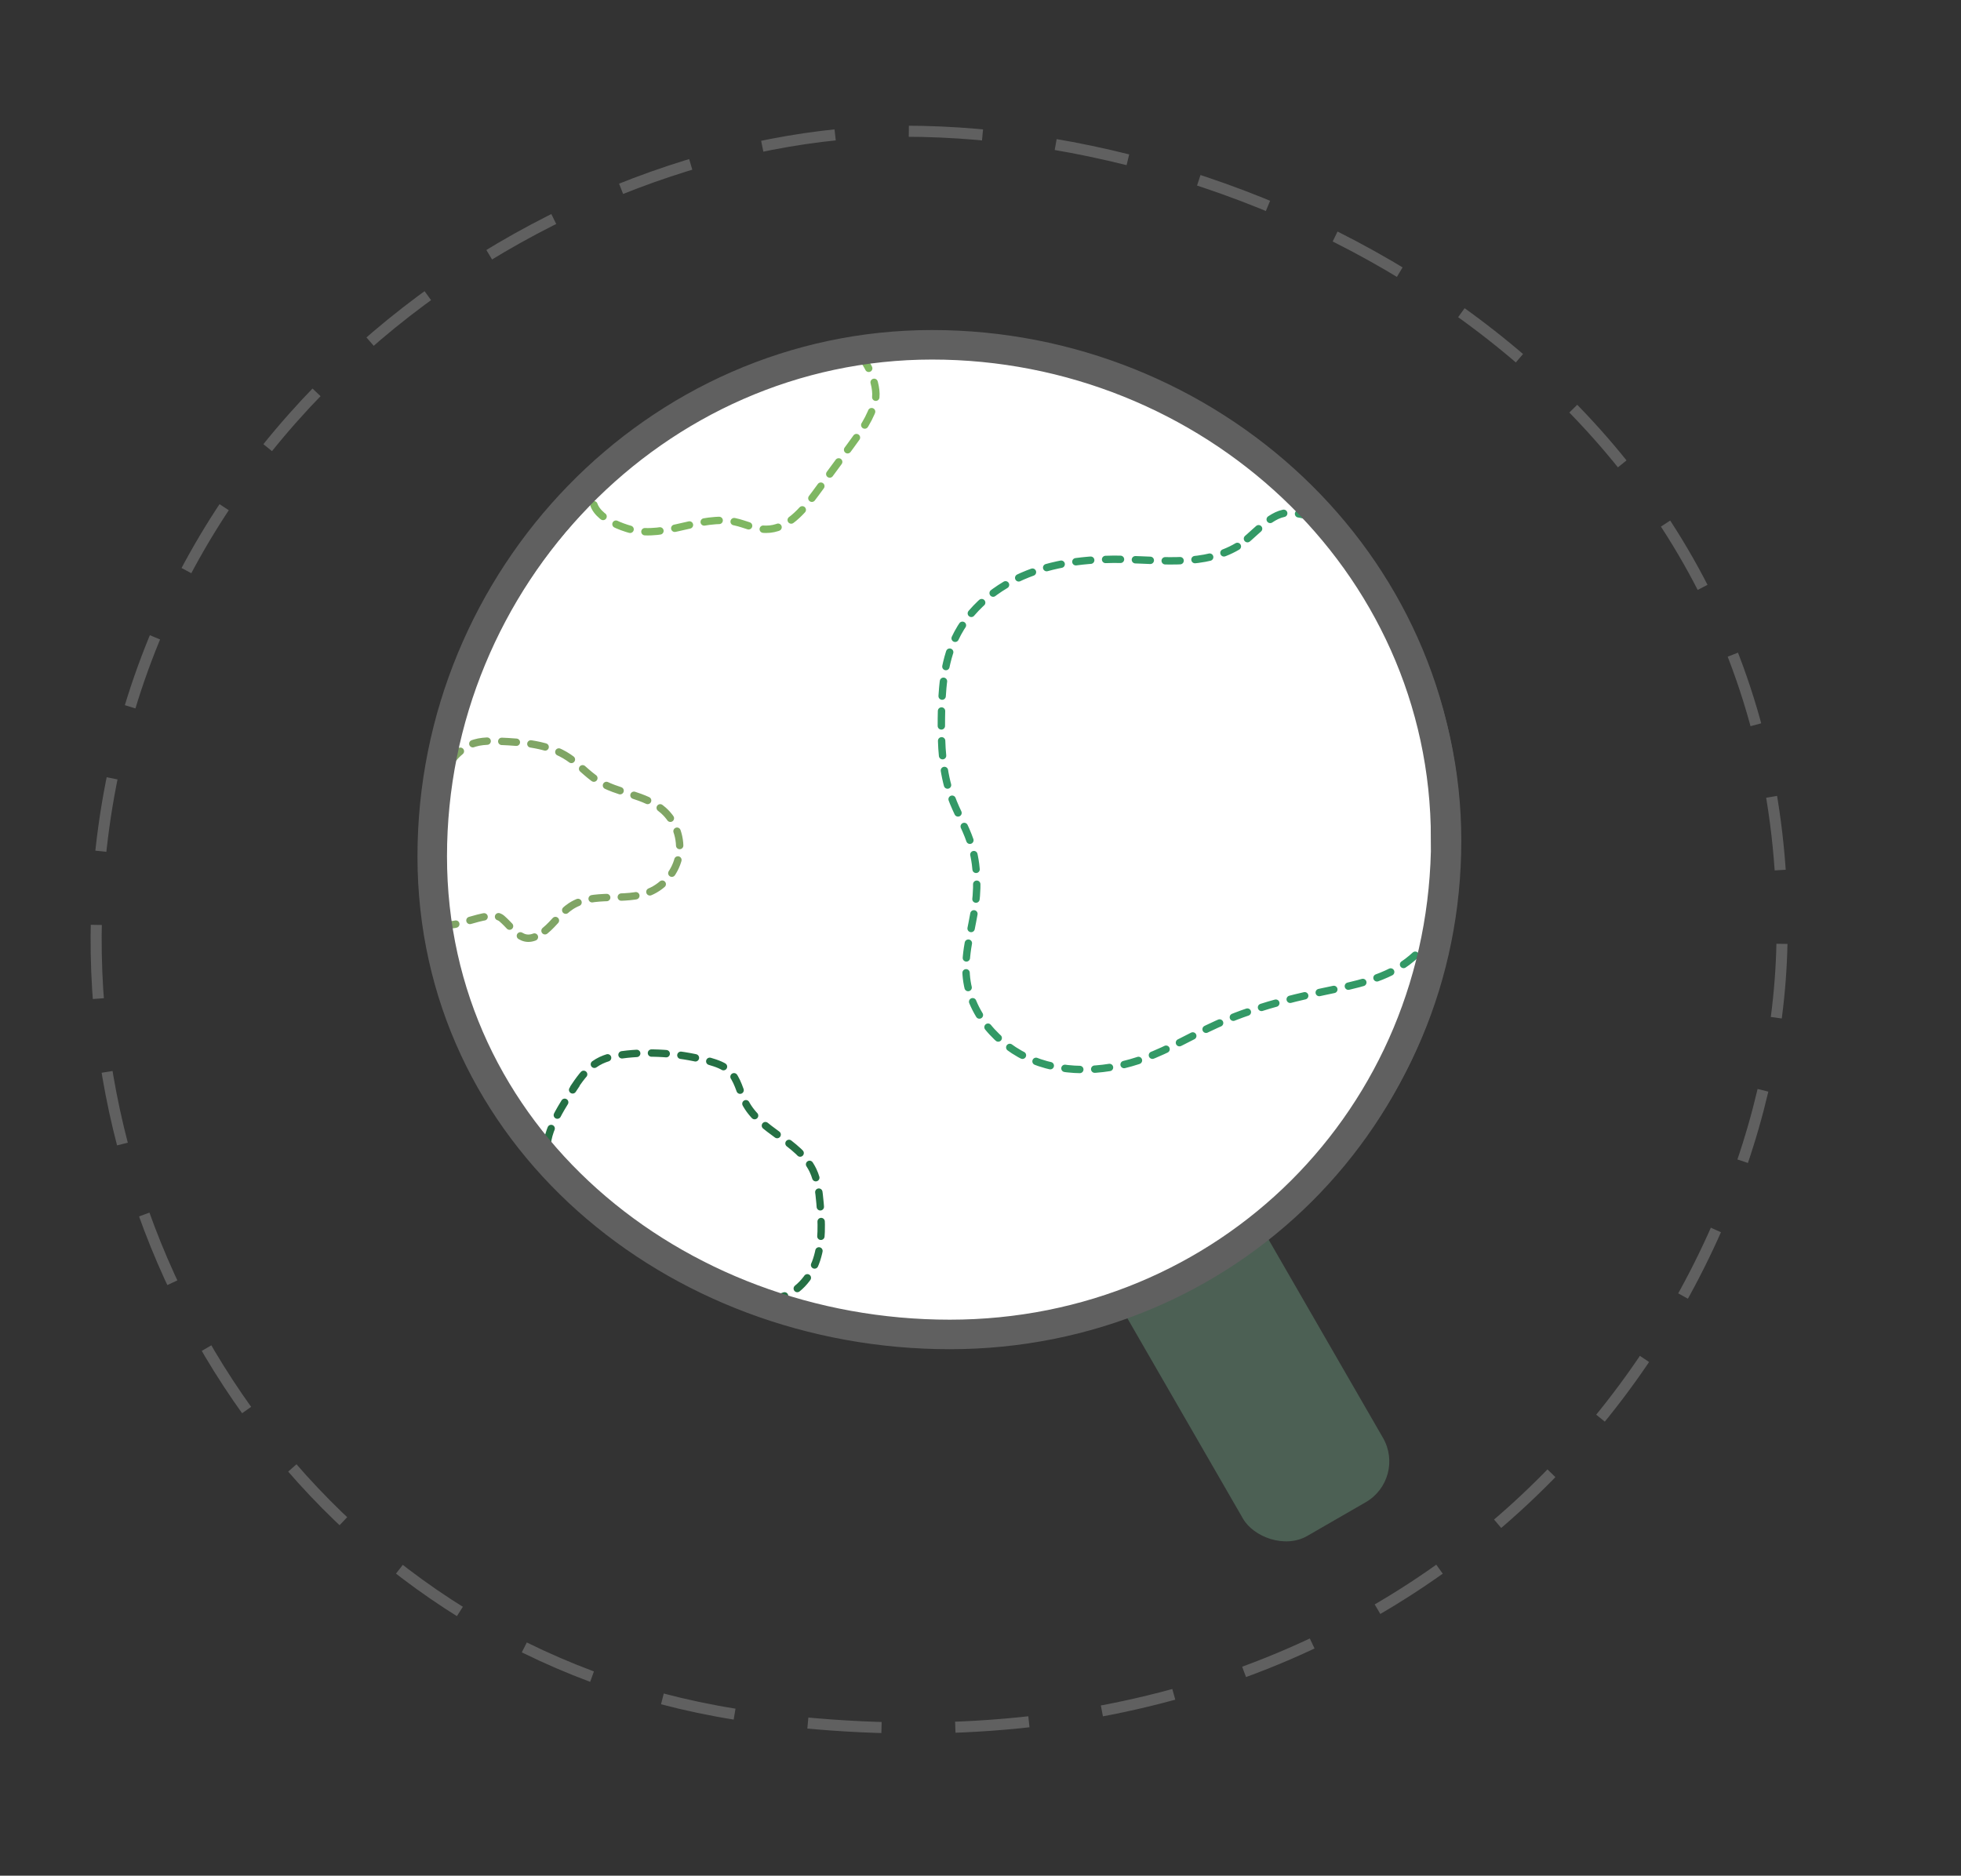<svg xmlns="http://www.w3.org/2000/svg" id="Layer_1" data-name="Layer 1" viewBox="0 0 132.84 127.08"><rect x="0" y="0" width="132.84" height="127.08" fill="#333333" stroke="none"/><defs><style>      .cls-1, .cls-2, .cls-3, .cls-4, .cls-5, .cls-6 {        stroke-miterlimit: 10;      }      .cls-1, .cls-7 {        fill: #fff;      }      .cls-1, .cls-4, .cls-5 {        stroke: #606060;      }      .cls-2 {        stroke: #257044;        stroke-dasharray: 1 1;      }      .cls-2, .cls-3, .cls-8, .cls-4, .cls-5, .cls-6 {        fill: none;      }      .cls-2, .cls-3, .cls-8, .cls-6 {        stroke-linecap: round;        stroke-width: .5px;      }      .cls-3 {        stroke: #396;        stroke-dasharray: 1.01 1.01;      }      .cls-8 {        stroke: #7fb762;        stroke-dasharray: 1.02 1.02;        stroke-linejoin: round;      }      .cls-4 {        stroke-dasharray: 5 5;        stroke-width: .75px;      }      .cls-5 {        stroke-width: 2px;      }      .cls-6 {        stroke: #80a565;        stroke-dasharray: .99 .99;      }      .cls-9 {        fill: #4c6054;      }    </style></defs><path class="cls-4" d="M120.71,63.97c-.54,25.72-24.14,58.47-69.62,52.36-27.61-3.71-45.23-28.39-44.56-54.11C7.43,28.15,37.96,8.89,61.24,8.89c25.99,0,60.24,18.46,59.47,55.08Z"></path><g><rect class="cls-9" x="76.59" y="71.27" width="10.95" height="33.92" rx="3.19" ry="3.19" transform="translate(-33.11 52.81) rotate(-29.98)"></rect><g><g><path class="cls-1" d="M98.49,56.96c0,18.76-14.91,33.39-33.68,33.39s-35.15-13.43-35.15-32.19,15.17-34.45,33.95-34.45,34.88,14.5,34.88,33.25Z"></path><g><path class="cls-7" d="M83.82,37.02c-2.21,1.31-4.97.95-7.53.88-2.26-.06-4.56.15-6.66.98-2.1.83-3.99,2.35-4.94,4.39-.78,1.67-.9,3.56-.92,5.4-.02,1.8.05,3.64.67,5.33.37,1.02.93,1.96,1.28,2.98.46,1.36.55,2.83.36,4.26-.21,1.6-.75,3.19-.63,4.8.19,2.57,2.12,4.82,4.52,5.79,2.39.96,5.15.76,7.57-.13,1.69-.62,3.23-1.56,4.87-2.3,2.29-1.04,4.74-1.69,7.21-2.21,2.12-.45,4.37-.86,6.02-2.27,1.48-1.26,2.6-2.96,2.73-4.9.13-2,.2-4.99-.07-6.92-.54-3.88-1.62-6.92-3.29-10.47-1.11-2.35-2.44-4.36-4.3-6.56-.62-.73-2.49-1.37-3.53-1.32-1.24.07-2.33,1.65-3.35,2.25Z"></path><path class="cls-3" d="M83.82,37.02c-2.21,1.31-4.97.95-7.53.88-2.26-.06-4.56.15-6.66.98-2.1.83-3.99,2.35-4.94,4.39-.78,1.67-.9,3.56-.92,5.4-.02,1.8.05,3.64.67,5.33.37,1.02.93,1.96,1.28,2.98.46,1.36.54,2.83.36,4.26-.21,1.6-.75,3.19-.63,4.8.19,2.57,2.12,4.82,4.52,5.79,2.39.96,5.15.76,7.57-.13,1.69-.62,3.23-1.56,4.87-2.3,2.29-1.04,4.74-1.69,7.21-2.21,2.12-.45,4.37-.86,6.02-2.27,1.48-1.26,2.6-2.96,2.73-4.9.13-2,.2-4.99-.07-6.92-.54-3.88-1.62-6.92-3.29-10.47-1.11-2.35-2.44-4.36-4.3-6.56-.62-.73-2.49-1.37-3.53-1.32-1.24.07-2.33,1.65-3.35,2.25Z"></path></g><g><path class="cls-7" d="M58.22,24.18c.33,0,1.34,1.82,1.07,2.96-.27,1.14-.98,2.12-1.68,3.07-.8,1.08-1.6,2.17-2.39,3.25-.84,1.15-1.91,2.41-3.33,2.4-.73,0-1.4-.36-2.11-.51-2.31-.49-4.71,1.15-7,.54-1.68-.45-3.43-1.57-2.19-3.01,1.34-1.55,4.08-3.5,5.86-4.46,1.91-1.03,2.96-1.56,4.99-2.33.81-.31,5.15-1.93,6.79-1.93Z"></path><path class="cls-8" d="M58.22,24.18c.33,0,1.34,1.82,1.07,2.96-.27,1.14-.98,2.12-1.68,3.07-.8,1.08-1.6,2.17-2.39,3.25-.84,1.15-1.91,2.41-3.33,2.4-.73,0-1.4-.36-2.11-.51-2.31-.49-4.71,1.15-7,.54-1.68-.45-3.43-1.57-2.19-3.01,1.34-1.55,4.08-3.5,5.86-4.46,1.91-1.03,2.96-1.56,4.99-2.33.81-.31,5.15-1.93,6.79-1.93Z"></path></g><g><path class="cls-7" d="M38.94,73.59c.42-.63.9-1.25,1.55-1.63.6-.35,1.31-.47,2-.54,1.87-.19,3.77-.02,5.57.48.48.14.97.3,1.34.65.58.55.71,1.41,1.07,2.12.99,1.96,3.65,2.64,4.6,4.62.33.69.41,1.47.48,2.23.11,1.28.17,2.6-.23,3.82-.4,1.22-1.35,2.34-2.61,2.58-1.34.26-3.57-.75-4.8-1.35-3.26-1.6-4.8-2.95-7.39-4.99-.87-.68-3.09-2.55-3.4-3.64s1.22-3.42,1.83-4.34Z"></path><path class="cls-2" d="M38.94,73.59c.42-.63.9-1.25,1.55-1.63.6-.35,1.31-.47,2-.54,1.87-.19,3.77-.02,5.57.48.48.14.97.3,1.34.65.58.55.71,1.41,1.07,2.12.99,1.96,3.65,2.64,4.6,4.62.33.69.41,1.47.48,2.23.11,1.28.17,2.6-.23,3.82-.4,1.22-1.35,2.34-2.61,2.58-1.34.26-3.57-.75-4.8-1.35-3.26-1.6-4.8-2.95-7.39-4.99-.87-.68-3.09-2.55-3.4-3.64-.33-1.14,1.22-3.42,1.83-4.34Z"></path></g><g><path class="cls-7" d="M36.92,63.06c.63-.51,1.08-1.23,1.76-1.67,1.53-.99,3.63-.26,5.31-.95,1.04-.43,1.82-1.41,2.01-2.51.19-1.1-.23-2.29-1.07-3.03-1.23-1.09-3.09-1.13-4.47-2.02-.7-.45-1.25-1.1-1.94-1.56-1.35-.91-3.07-1.03-4.7-1.1-.74-.03-1.52-.04-2.15.34-.9.54-1.46,1.31-1.61,2.34-.22,1.59-.47,5.12-.07,9.44.1,1.05,3.14-.86,4-.11.98.85,1.44,2.03,2.92.82Z"></path><path class="cls-6" d="M36.92,63.06c.63-.51,1.08-1.23,1.76-1.67,1.53-.99,3.63-.26,5.31-.95,1.04-.43,1.82-1.41,2.01-2.51.19-1.1-.23-2.29-1.07-3.03-1.23-1.09-3.09-1.13-4.47-2.02-.7-.45-1.25-1.1-1.94-1.56-1.35-.91-3.07-1.03-4.7-1.1-.74-.03-1.52-.04-2.15.34-.9.54-1.46,1.31-1.61,2.34-.22,1.59-.47,5.12-.07,9.44.1,1.05,3.14-.86,4-.11.98.85,1.44,2.03,2.92.82Z"></path></g></g><path class="cls-5" d="M97.94,56.82c0,18.87-14.87,33.59-33.6,33.59s-35.06-13.51-35.06-32.39,15.14-34.66,33.86-34.66,34.79,14.59,34.79,33.46Z"></path></g></g></svg>